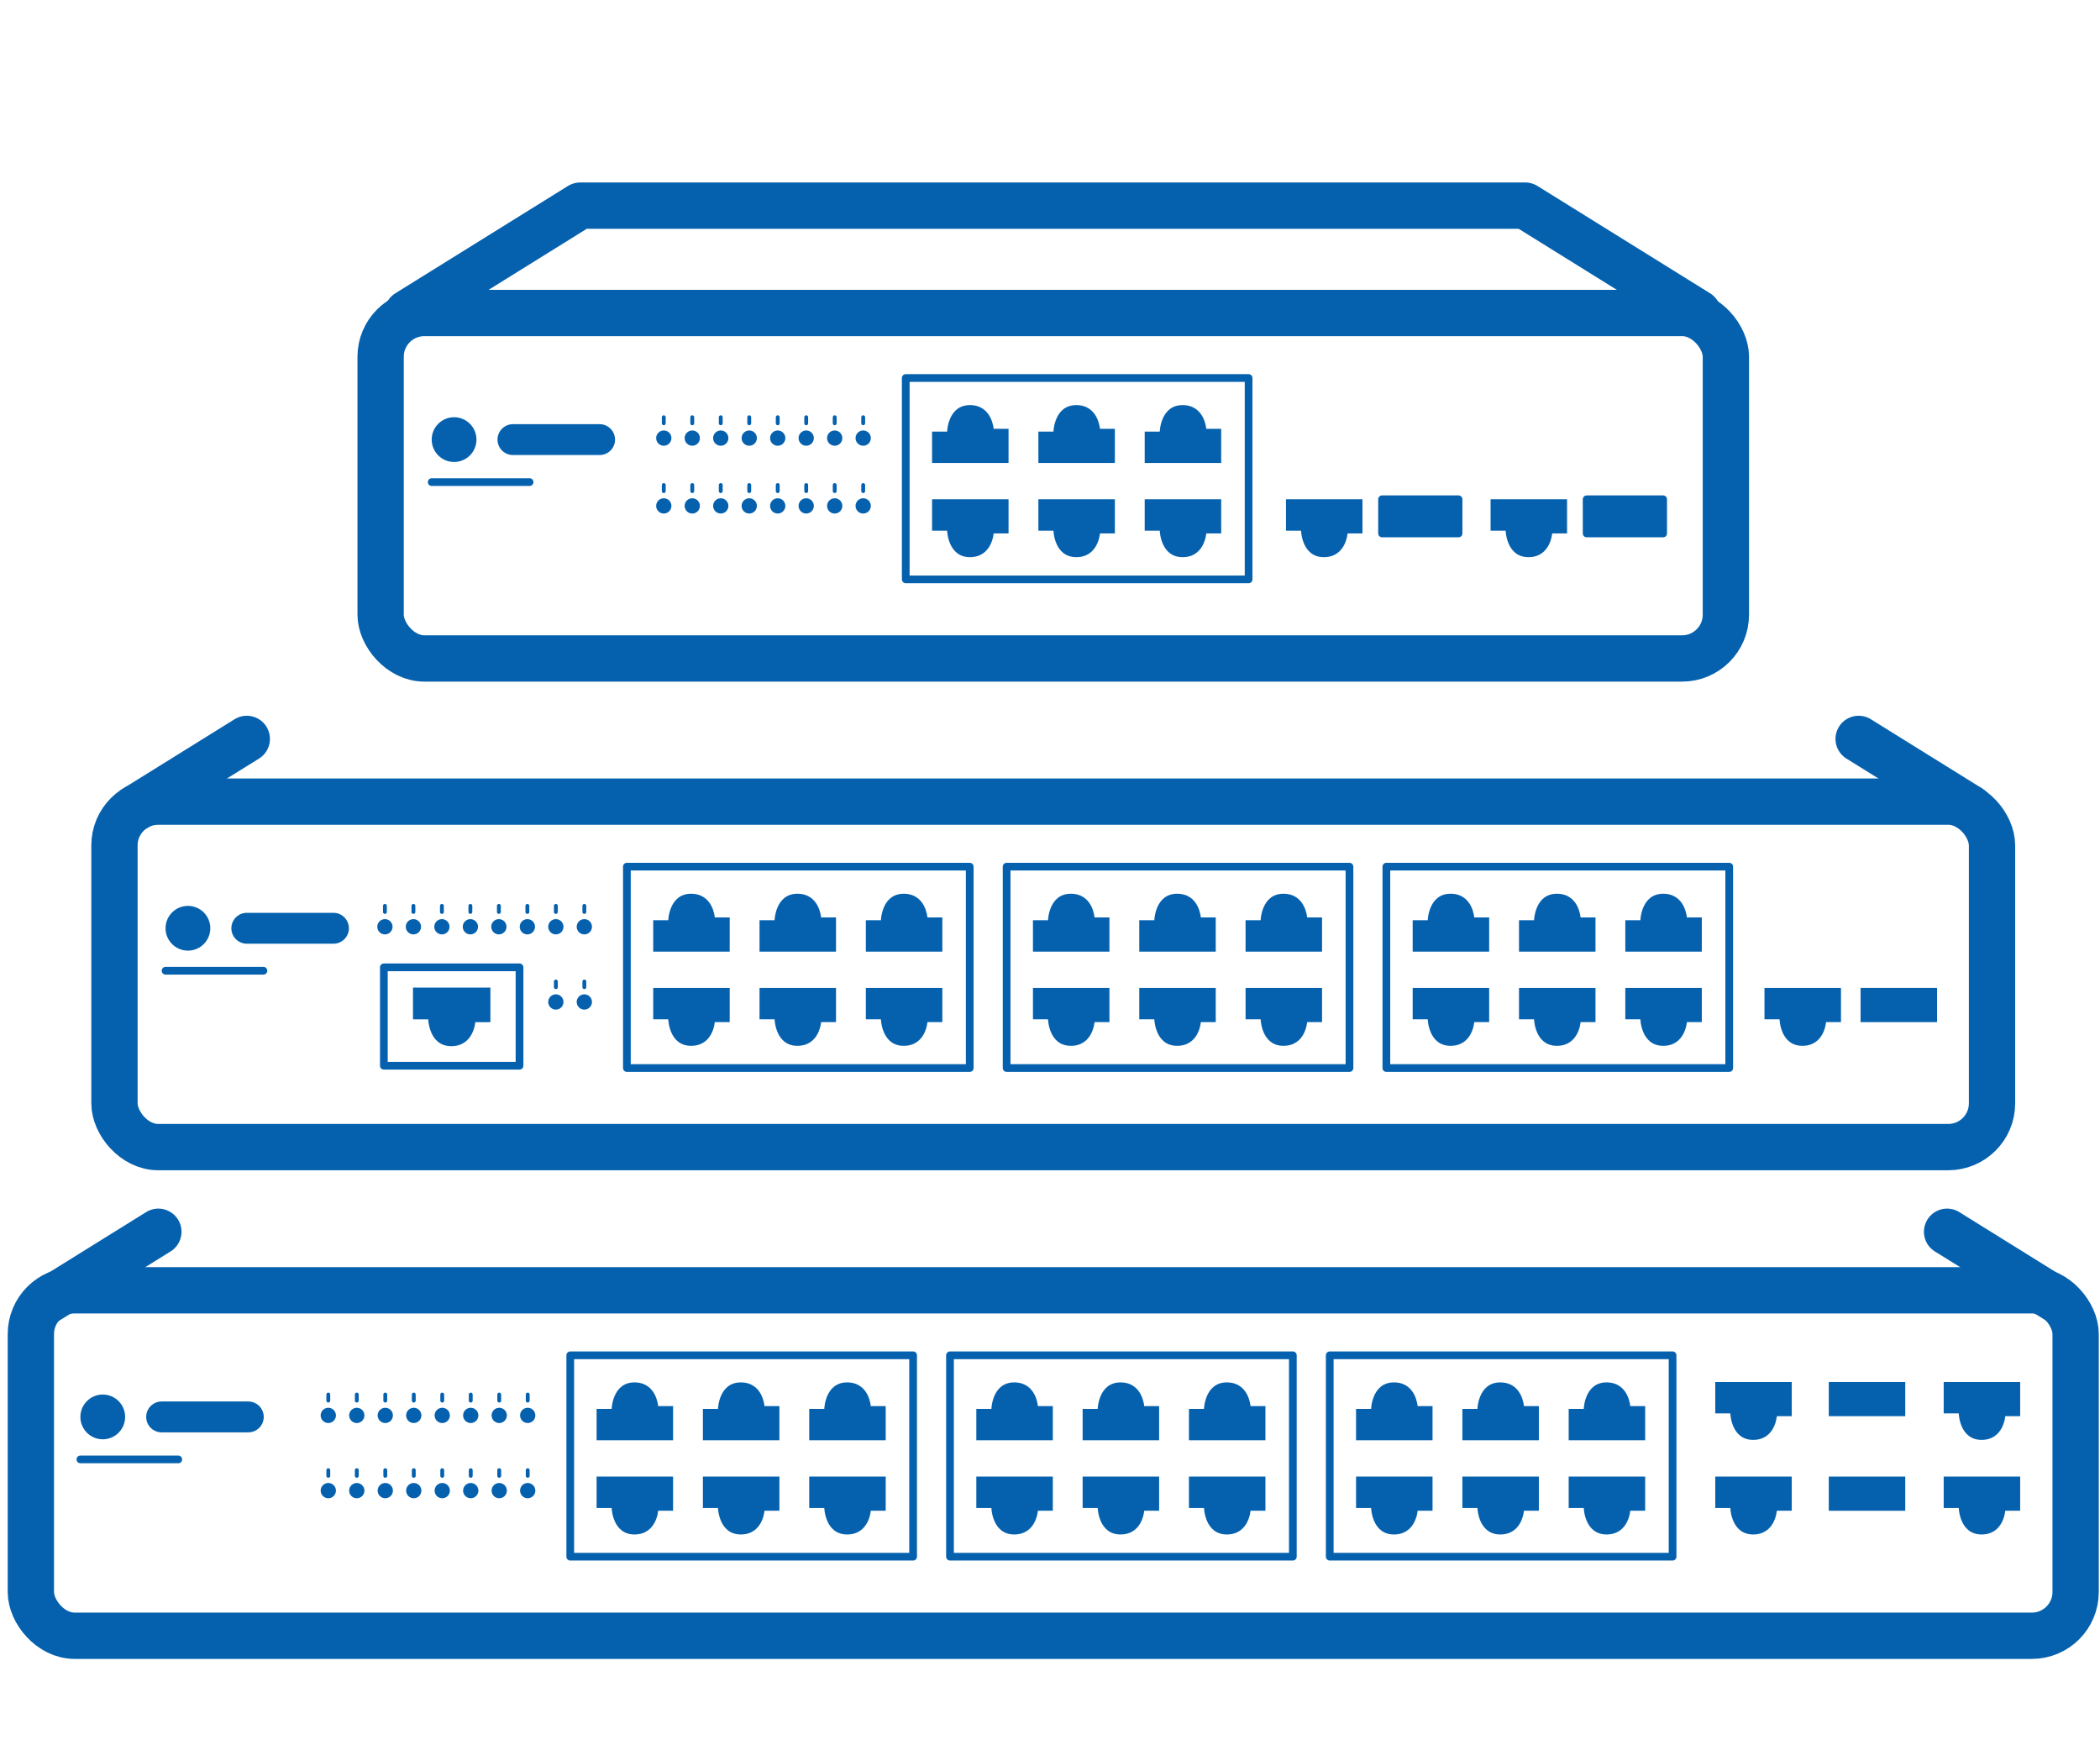 <svg id="Слой_1" data-name="Слой 1" xmlns="http://www.w3.org/2000/svg" viewBox="0 0 136.063 113.386"><defs><style>.cls-1,.cls-3,.cls-4,.cls-5{fill:none;stroke:#0561ae;stroke-linecap:round;stroke-linejoin:round;}.cls-1{stroke-width:3px;}.cls-2{fill:#0561ae;}.cls-3{stroke-width:0.5px;}.cls-4{stroke-width:0.25px;}.cls-5{stroke-width:2px;}</style></defs><rect class="cls-1" x="2" y="83.587" width="132.484" height="22.38" rx="2.835"/><path class="cls-2" d="M111.135,95.655v2.033h.976s.045,1.717,1.477,1.717,1.536-1.536,1.536-1.536h.967v-2.214Z"/><polyline class="cls-2" points="122.478 97.869 123.445 97.869 123.445 95.655 118.49 95.655 118.49 97.869 122.478 97.869"/><path class="cls-2" d="M125.935,95.655v2.033h.976s.045,1.717,1.477,1.717,1.536-1.536,1.536-1.536h.967v-2.214Z"/><path class="cls-2" d="M111.135,89.528v2.033h.976s.045,1.717,1.477,1.717,1.536-1.536,1.536-1.536h.967v-2.214Z"/><polyline class="cls-2" points="122.478 91.742 123.445 91.742 123.445 89.528 118.49 89.528 118.49 91.742 122.478 91.742"/><path class="cls-2" d="M125.935,89.528v2.033h.976s.045,1.717,1.477,1.717,1.536-1.536,1.536-1.536h.967v-2.214Z"/><path class="cls-2" d="M38.654,93.304V91.271h.976s.045-1.717,1.477-1.717S42.643,91.09,42.643,91.09H43.61v2.214Z"/><path class="cls-2" d="M45.543,93.304V91.271h.976s.045-1.717,1.477-1.717,1.536,1.536,1.536,1.536h.967v2.214Z"/><path class="cls-2" d="M52.431,93.304V91.271h.976s.045-1.717,1.477-1.717,1.536,1.536,1.536,1.536h.967v2.214Z"/><path class="cls-2" d="M38.654,95.655v2.033h.976s.045,1.717,1.477,1.717S42.643,97.869,42.643,97.869H43.61v-2.214Z"/><path class="cls-2" d="M45.543,95.655v2.033h.976s.045,1.717,1.477,1.717,1.536-1.536,1.536-1.536h.967v-2.214Z"/><path class="cls-2" d="M52.431,95.655v2.033h.976s.045,1.717,1.477,1.717,1.536-1.536,1.536-1.536h.967v-2.214Z"/><rect class="cls-3" x="36.948" y="87.798" width="22.214" height="13.046"/><path class="cls-2" d="M63.258,93.304V91.271h.976s.045-1.717,1.477-1.717,1.536,1.536,1.536,1.536h.967v2.214Z"/><path class="cls-2" d="M70.146,93.304V91.271H71.122s.045-1.717,1.477-1.717,1.536,1.536,1.536,1.536h.967v2.214Z"/><path class="cls-2" d="M77.034,93.304V91.271h.976s.045-1.717,1.477-1.717,1.536,1.536,1.536,1.536h.967v2.214Z"/><path class="cls-2" d="M63.258,95.655v2.033h.976s.045,1.717,1.477,1.717,1.536-1.536,1.536-1.536h.967v-2.214Z"/><path class="cls-2" d="M70.146,95.655v2.033H71.122s.045,1.717,1.477,1.717,1.536-1.536,1.536-1.536h.967v-2.214Z"/><path class="cls-2" d="M77.034,95.655v2.033h.976s.045,1.717,1.477,1.717,1.536-1.536,1.536-1.536h.967v-2.214Z"/><rect class="cls-3" x="61.552" y="87.798" width="22.214" height="13.046"/><path class="cls-2" d="M87.861,93.304V91.271h.976s.045-1.717,1.477-1.717,1.536,1.536,1.536,1.536h.967v2.214Z"/><path class="cls-2" d="M94.75,93.304V91.271h.976s.045-1.717,1.477-1.717,1.536,1.536,1.536,1.536h.967v2.214Z"/><path class="cls-2" d="M101.638,93.304V91.271h.976s.045-1.717,1.477-1.717,1.536,1.536,1.536,1.536h.967v2.214Z"/><path class="cls-2" d="M87.861,95.655v2.033h.976s.045,1.717,1.477,1.717,1.536-1.536,1.536-1.536h.967v-2.214Z"/><path class="cls-2" d="M94.75,95.655v2.033h.976s.045,1.717,1.477,1.717,1.536-1.536,1.536-1.536h.967v-2.214Z"/><path class="cls-2" d="M101.638,95.655v2.033h.976s.045,1.717,1.477,1.717,1.536-1.536,1.536-1.536h.967v-2.214Z"/><rect class="cls-3" x="86.156" y="87.798" width="22.214" height="13.046"/><circle class="cls-2" cx="21.271" cy="91.692" r="0.495"/><circle class="cls-2" cx="23.117" cy="91.692" r="0.495"/><circle class="cls-2" cx="24.963" cy="91.692" r="0.495"/><circle class="cls-2" cx="26.808" cy="91.692" r="0.495"/><circle class="cls-2" cx="28.654" cy="91.692" r="0.495"/><circle class="cls-2" cx="30.5" cy="91.692" r="0.495"/><circle class="cls-2" cx="32.346" cy="91.692" r="0.495"/><circle class="cls-2" cx="34.191" cy="91.692" r="0.495"/><line class="cls-3" x1="5.209" y1="94.542" x2="11.55" y2="94.542"/><line class="cls-4" x1="21.271" y1="90.734" x2="21.271" y2="90.34"/><line class="cls-4" x1="23.117" y1="90.734" x2="23.117" y2="90.34"/><line class="cls-4" x1="24.963" y1="90.734" x2="24.963" y2="90.34"/><line class="cls-4" x1="26.809" y1="90.734" x2="26.809" y2="90.34"/><line class="cls-4" x1="28.654" y1="90.734" x2="28.654" y2="90.34"/><line class="cls-4" x1="30.5" y1="90.734" x2="30.5" y2="90.34"/><line class="cls-4" x1="32.346" y1="90.734" x2="32.346" y2="90.34"/><line class="cls-4" x1="34.192" y1="90.734" x2="34.192" y2="90.34"/><circle class="cls-2" cx="21.271" cy="96.565" r="0.495"/><circle class="cls-2" cx="23.117" cy="96.565" r="0.495"/><circle class="cls-2" cx="24.963" cy="96.565" r="0.495"/><circle class="cls-2" cx="26.808" cy="96.565" r="0.495"/><circle class="cls-2" cx="28.654" cy="96.565" r="0.495"/><circle class="cls-2" cx="30.5" cy="96.565" r="0.495"/><circle class="cls-2" cx="32.346" cy="96.565" r="0.495"/><circle class="cls-2" cx="34.191" cy="96.565" r="0.495"/><line class="cls-4" x1="21.271" y1="95.606" x2="21.271" y2="95.24"/><line class="cls-4" x1="23.117" y1="95.606" x2="23.117" y2="95.24"/><line class="cls-4" x1="24.963" y1="95.606" x2="24.963" y2="95.24"/><line class="cls-4" x1="26.809" y1="95.606" x2="26.809" y2="95.24"/><line class="cls-4" x1="28.654" y1="95.606" x2="28.654" y2="95.24"/><line class="cls-4" x1="30.5" y1="95.606" x2="30.5" y2="95.24"/><line class="cls-4" x1="32.346" y1="95.606" x2="32.346" y2="95.24"/><line class="cls-4" x1="34.192" y1="95.606" x2="34.192" y2="95.24"/><circle class="cls-2" cx="6.658" cy="91.79" r="1.45"/><line class="cls-5" x1="10.471" y1="91.79" x2="16.088" y2="91.79"/><path class="cls-2" d="M26.758,63.977v2.057h.988s.045,1.738,1.494,1.738S30.795,66.218,30.795,66.218h.979V63.977Z"/><rect class="cls-3" x="24.871" y="62.665" width="8.789" height="6.376"/><rect class="cls-1" x="7.416" y="51.931" width="121.651" height="22.38" rx="2.835"/><path class="cls-2" d="M114.324,64v2.033h.976s.045,1.717,1.477,1.717,1.536-1.536,1.536-1.536h.967V64Z"/><polyline class="cls-2" points="124.539 66.214 125.506 66.214 125.506 64 120.55 64 120.55 66.214 124.539 66.214"/><path class="cls-2" d="M42.323,61.648V59.615H43.299S43.344,57.898,44.776,57.898s1.536,1.536,1.536,1.536h.967v2.214Z"/><path class="cls-2" d="M49.211,61.648V59.615h.976s.045-1.717,1.477-1.717,1.536,1.536,1.536,1.536h.967v2.214Z"/><path class="cls-2" d="M56.1,61.648V59.615h.976s.045-1.717,1.477-1.717,1.536,1.536,1.536,1.536h.967v2.214Z"/><path class="cls-2" d="M42.323,64v2.033H43.299s.045,1.717,1.477,1.717,1.536-1.536,1.536-1.536h.967V64Z"/><path class="cls-2" d="M49.211,64v2.033h.976s.045,1.717,1.477,1.717,1.536-1.536,1.536-1.536h.967V64Z"/><path class="cls-2" d="M56.1,64v2.033h.976s.045,1.717,1.477,1.717,1.536-1.536,1.536-1.536h.967V64Z"/><rect class="cls-3" x="40.617" y="56.143" width="22.214" height="13.046"/><path class="cls-2" d="M66.927,61.648V59.615h.976s.045-1.717,1.477-1.717,1.536,1.536,1.536,1.536h.967v2.214Z"/><path class="cls-2" d="M73.815,61.648V59.615h.976s.045-1.717,1.477-1.717,1.536,1.536,1.536,1.536h.967v2.214Z"/><path class="cls-2" d="M80.703,61.648V59.615h.976S81.724,57.898,83.156,57.898s1.536,1.536,1.536,1.536h.967v2.214Z"/><path class="cls-2" d="M66.927,64v2.033h.976s.045,1.717,1.477,1.717,1.536-1.536,1.536-1.536h.967V64Z"/><path class="cls-2" d="M73.815,64v2.033h.976s.045,1.717,1.477,1.717,1.536-1.536,1.536-1.536h.967V64Z"/><path class="cls-2" d="M80.703,64v2.033h.976s.045,1.717,1.477,1.717,1.536-1.536,1.536-1.536h.967V64Z"/><rect class="cls-3" x="65.221" y="56.143" width="22.214" height="13.046"/><path class="cls-2" d="M91.53,61.648V59.615h.976s.045-1.717,1.477-1.717,1.536,1.536,1.536,1.536h.967v2.214Z"/><path class="cls-2" d="M98.419,61.648V59.615h.976s.045-1.717,1.477-1.717,1.536,1.536,1.536,1.536h.967v2.214Z"/><path class="cls-2" d="M105.307,61.648V59.615h.976s.045-1.717,1.477-1.717,1.536,1.536,1.536,1.536h.967v2.214Z"/><path class="cls-2" d="M91.53,64v2.033h.976s.045,1.717,1.477,1.717,1.536-1.536,1.536-1.536h.967V64Z"/><path class="cls-2" d="M98.419,64v2.033h.976s.045,1.717,1.477,1.717,1.536-1.536,1.536-1.536h.967V64Z"/><path class="cls-2" d="M105.307,64v2.033h.976s.045,1.717,1.477,1.717,1.536-1.536,1.536-1.536h.967V64Z"/><rect class="cls-3" x="89.825" y="56.143" width="22.214" height="13.046"/><circle class="cls-2" cx="24.94" cy="60.037" r="0.495"/><circle class="cls-2" cx="26.786" cy="60.037" r="0.495"/><circle class="cls-2" cx="28.632" cy="60.037" r="0.495"/><circle class="cls-2" cx="30.477" cy="60.037" r="0.495"/><circle class="cls-2" cx="32.323" cy="60.037" r="0.495"/><circle class="cls-2" cx="34.169" cy="60.037" r="0.495"/><circle class="cls-2" cx="36.015" cy="60.037" r="0.495"/><circle class="cls-2" cx="37.86" cy="60.037" r="0.495"/><line class="cls-3" x1="10.727" y1="62.886" x2="17.068" y2="62.886"/><line class="cls-4" x1="24.94" y1="59.078" x2="24.94" y2="58.684"/><line class="cls-4" x1="26.786" y1="59.078" x2="26.786" y2="58.684"/><line class="cls-4" x1="28.632" y1="59.078" x2="28.632" y2="58.684"/><line class="cls-4" x1="30.477" y1="59.078" x2="30.477" y2="58.684"/><line class="cls-4" x1="32.323" y1="59.078" x2="32.323" y2="58.684"/><line class="cls-4" x1="34.169" y1="59.078" x2="34.169" y2="58.684"/><line class="cls-4" x1="36.015" y1="59.078" x2="36.015" y2="58.684"/><line class="cls-4" x1="37.861" y1="59.078" x2="37.861" y2="58.684"/><circle class="cls-2" cx="36.015" cy="64.909" r="0.495"/><circle class="cls-2" cx="37.86" cy="64.909" r="0.495"/><line class="cls-4" x1="36.015" y1="63.951" x2="36.015" y2="63.584"/><line class="cls-4" x1="37.861" y1="63.951" x2="37.861" y2="63.584"/><circle class="cls-2" cx="12.176" cy="60.134" r="1.45"/><line class="cls-5" x1="15.99" y1="60.134" x2="21.606" y2="60.134"/><rect class="cls-1" x="24.661" y="20.276" width="87.162" height="22.38" rx="2.835"/><path class="cls-2" d="M96.577,32.344v2.033h.976s.045,1.717,1.477,1.717,1.536-1.536,1.536-1.536h.967v-2.214Z"/><polyline class="cls-3" points="106.791 34.558 107.758 34.558 107.758 32.344 102.802 32.344 102.802 34.558 106.791 34.558"/><path class="cls-2" d="M83.321,32.344v2.033h.976s.045,1.717,1.477,1.717,1.536-1.536,1.536-1.536h.967v-2.214Z"/><polyline class="cls-3" points="93.535 34.558 94.502 34.558 94.502 32.344 89.546 32.344 89.546 34.558 93.535 34.558"/><polyline class="cls-2" points="106.791 34.558 107.758 34.558 107.758 32.344 102.802 32.344 102.802 34.558 106.791 34.558"/><polyline class="cls-2" points="93.535 34.558 94.502 34.558 94.502 32.344 89.546 32.344 89.546 34.558 93.535 34.558"/><path class="cls-2" d="M60.39,29.993V27.96h.976s.045-1.717,1.477-1.717,1.536,1.536,1.536,1.536h.967v2.214Z"/><path class="cls-2" d="M67.279,29.993V27.96h.976s.045-1.717,1.477-1.717,1.536,1.536,1.536,1.536h.967v2.214Z"/><path class="cls-2" d="M74.167,29.993V27.96h.976s.045-1.717,1.477-1.717,1.536,1.536,1.536,1.536h.967v2.214Z"/><path class="cls-2" d="M60.39,32.344v2.033h.976s.045,1.717,1.477,1.717,1.536-1.536,1.536-1.536h.967v-2.214Z"/><path class="cls-2" d="M67.279,32.344v2.033h.976s.045,1.717,1.477,1.717,1.536-1.536,1.536-1.536h.967v-2.214Z"/><path class="cls-2" d="M74.167,32.344v2.033h.976s.045,1.717,1.477,1.717,1.536-1.536,1.536-1.536h.967v-2.214Z"/><rect class="cls-3" x="58.685" y="24.487" width="22.214" height="13.046"/><circle class="cls-2" cx="43.008" cy="28.381" r="0.495"/><circle class="cls-2" cx="44.853" cy="28.381" r="0.495"/><circle class="cls-2" cx="46.699" cy="28.381" r="0.495"/><circle class="cls-2" cx="48.545" cy="28.381" r="0.495"/><circle class="cls-2" cx="50.39" cy="28.381" r="0.495"/><circle class="cls-2" cx="52.236" cy="28.381" r="0.495"/><circle class="cls-2" cx="54.082" cy="28.381" r="0.495"/><circle class="cls-2" cx="55.928" cy="28.381" r="0.495"/><line class="cls-3" x1="27.971" y1="31.231" x2="34.313" y2="31.231"/><line class="cls-4" x1="43.007" y1="27.423" x2="43.007" y2="27.029"/><line class="cls-4" x1="44.853" y1="27.423" x2="44.853" y2="27.029"/><line class="cls-4" x1="46.699" y1="27.423" x2="46.699" y2="27.029"/><line class="cls-4" x1="48.545" y1="27.423" x2="48.545" y2="27.029"/><line class="cls-4" x1="50.391" y1="27.423" x2="50.391" y2="27.029"/><line class="cls-4" x1="52.236" y1="27.423" x2="52.236" y2="27.029"/><line class="cls-4" x1="54.082" y1="27.423" x2="54.082" y2="27.029"/><circle class="cls-2" cx="43.008" cy="32.773" r="0.495"/><circle class="cls-2" cx="44.853" cy="32.773" r="0.495"/><circle class="cls-2" cx="46.699" cy="32.773" r="0.495"/><circle class="cls-2" cx="48.545" cy="32.773" r="0.495"/><circle class="cls-2" cx="50.39" cy="32.773" r="0.495"/><circle class="cls-2" cx="52.236" cy="32.773" r="0.495"/><circle class="cls-2" cx="54.082" cy="32.773" r="0.495"/><circle class="cls-2" cx="55.928" cy="32.773" r="0.495"/><line class="cls-4" x1="44.853" y1="31.815" x2="44.853" y2="31.421"/><line class="cls-4" x1="43.007" y1="31.815" x2="43.007" y2="31.421"/><line class="cls-4" x1="46.699" y1="31.815" x2="46.699" y2="31.421"/><line class="cls-4" x1="48.545" y1="31.815" x2="48.545" y2="31.421"/><line class="cls-4" x1="50.391" y1="31.815" x2="50.391" y2="31.421"/><line class="cls-4" x1="52.236" y1="31.815" x2="52.236" y2="31.421"/><line class="cls-4" x1="54.082" y1="31.815" x2="54.082" y2="31.421"/><line class="cls-4" x1="55.928" y1="31.815" x2="55.928" y2="31.421"/><line class="cls-4" x1="55.928" y1="27.423" x2="55.928" y2="27.029"/><circle class="cls-2" cx="29.421" cy="28.478" r="1.45"/><line class="cls-5" x1="33.234" y1="28.478" x2="38.85" y2="28.478"/><line class="cls-1" x1="8.786" y1="52.345" x2="15.99" y2="47.868"/><polyline class="cls-1" points="26.403 20.276 37.591 13.321 98.823 13.321 110.011 20.276"/><line class="cls-1" x1="3.057" y1="84.274" x2="10.26" y2="79.796"/><line class="cls-1" x1="127.628" y1="52.345" x2="120.425" y2="47.868"/><line class="cls-1" x1="133.358" y1="84.274" x2="126.155" y2="79.796"/></svg>
